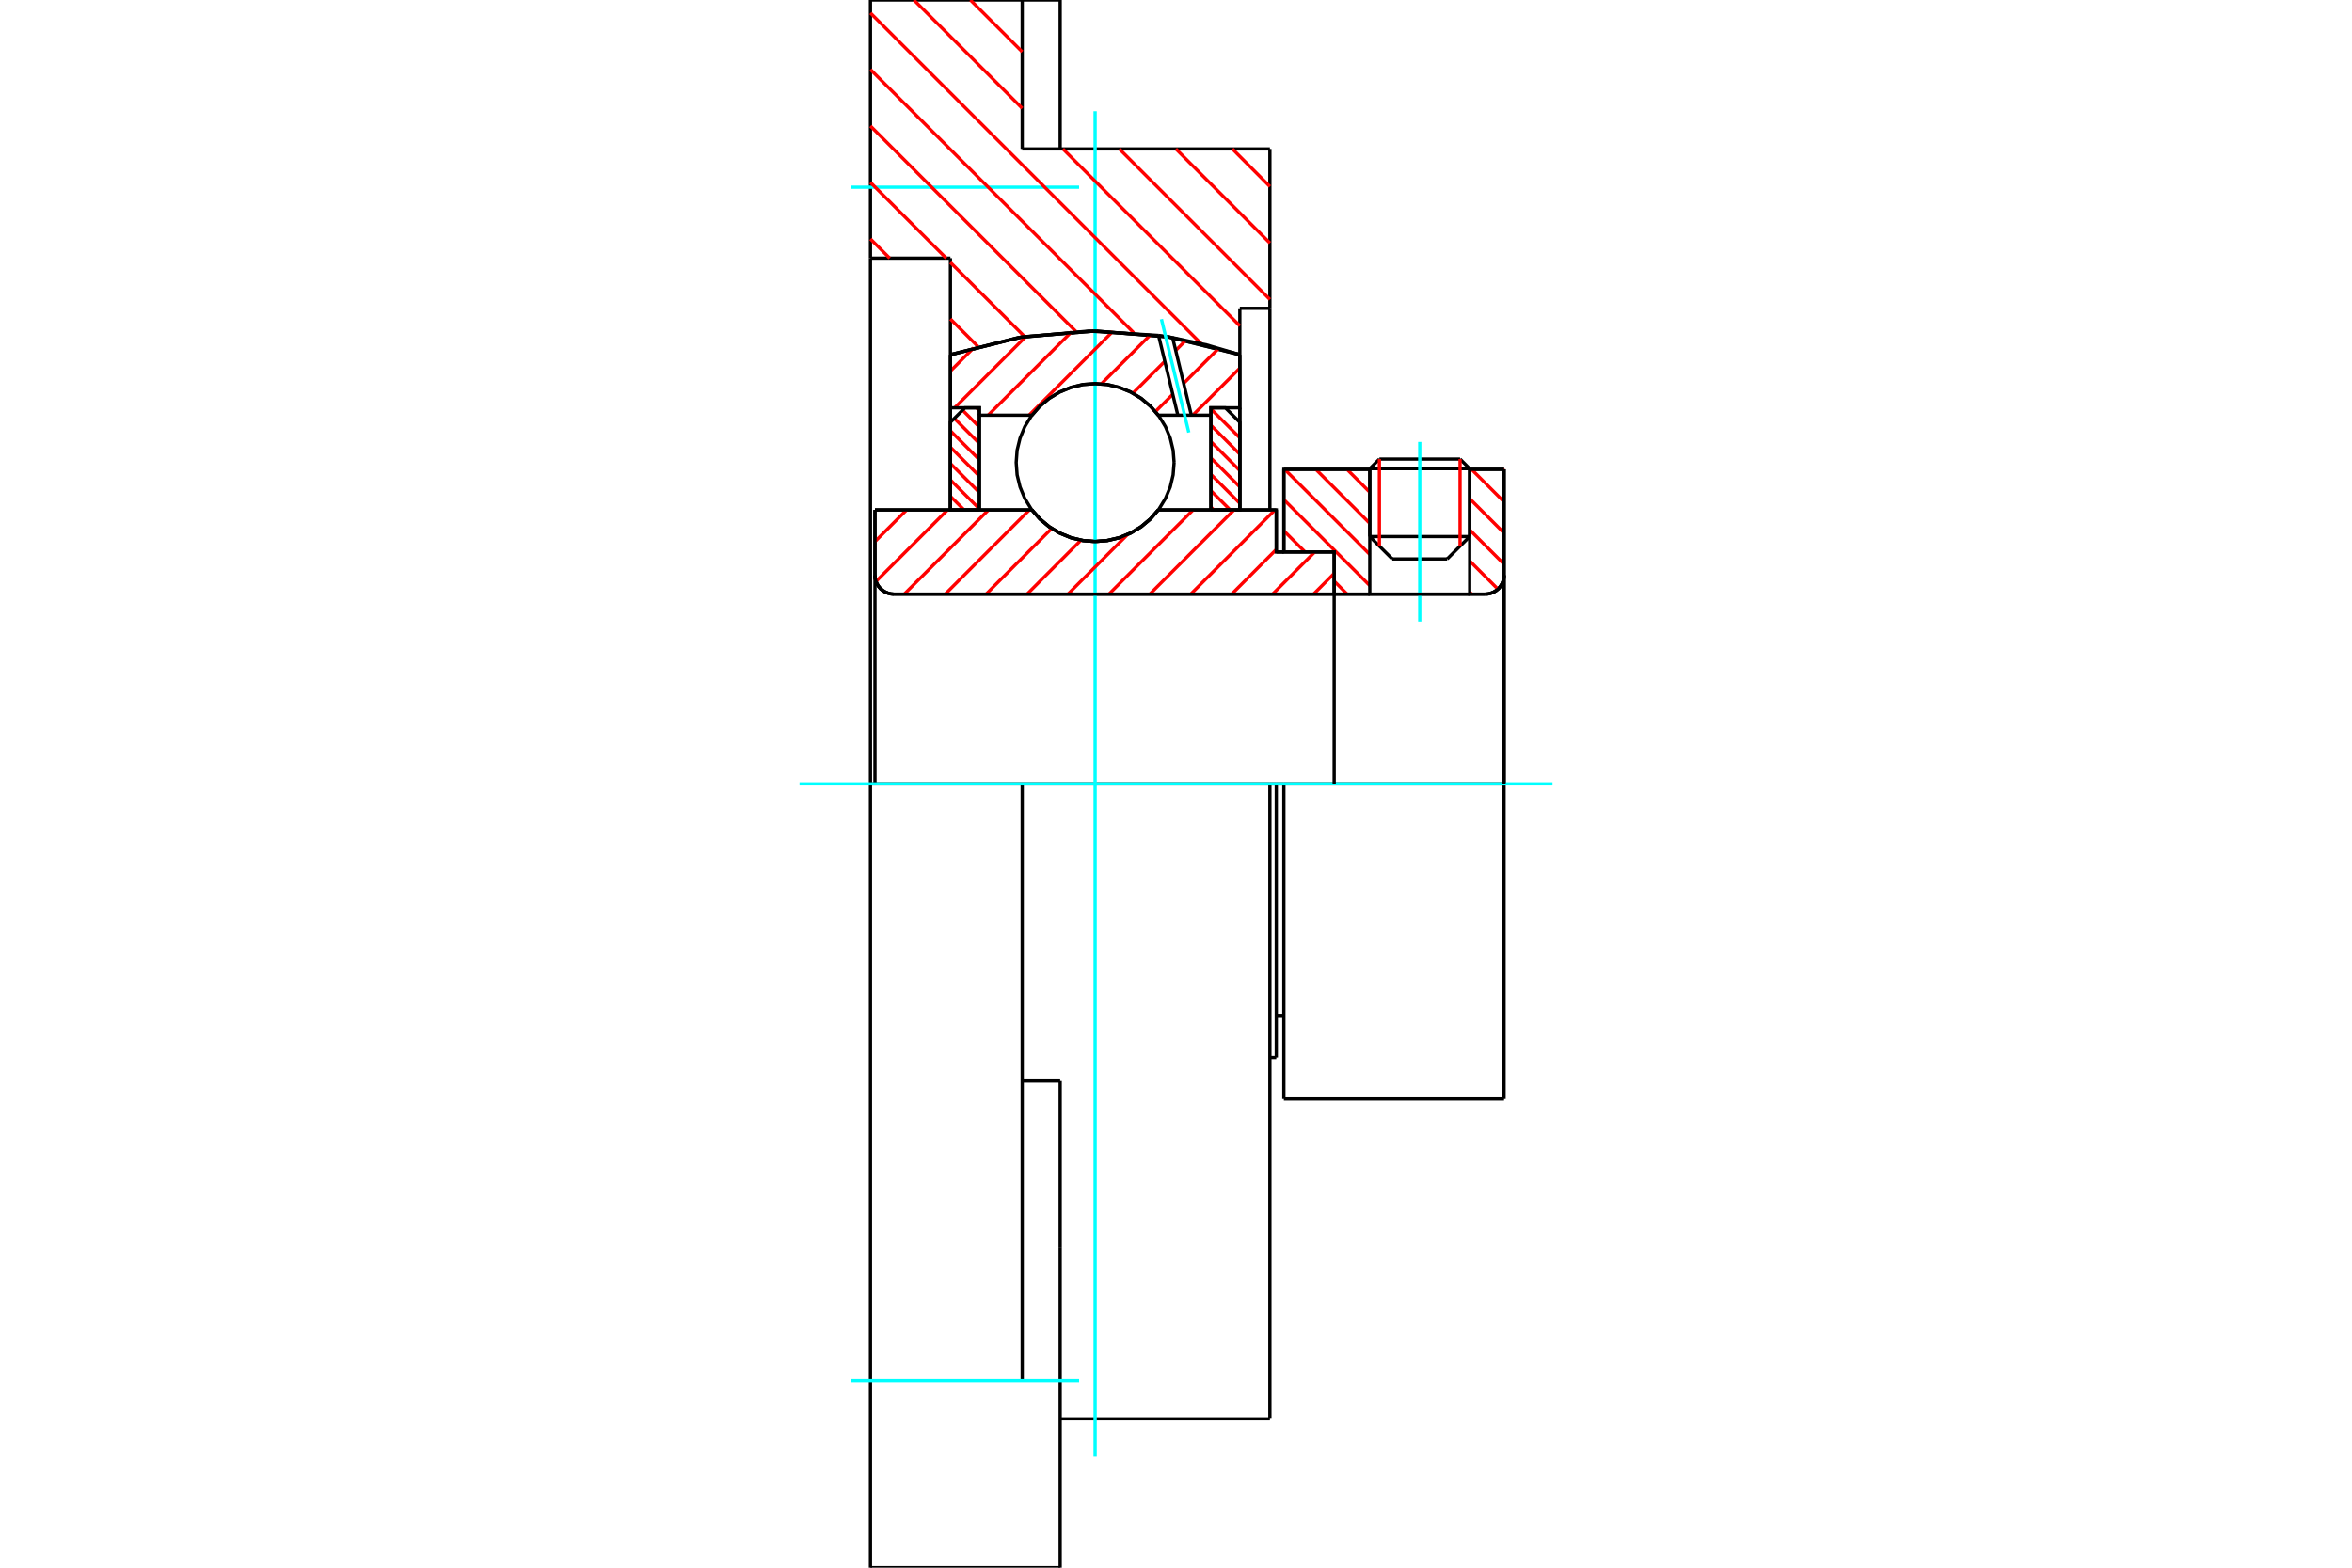 <?xml version="1.0" standalone="no"?>
<!DOCTYPE svg PUBLIC "-//W3C//DTD SVG 1.1//EN"
	"http://www.w3.org/Graphics/SVG/1.1/DTD/svg11.dtd">
<svg xmlns="http://www.w3.org/2000/svg" height="100%" width="100%" viewBox="0 0 36000 24000">
	<rect x="-1800" y="-1200" width="39600" height="26400" style="fill:#FFF"/>
	<g style="fill:none; fill-rule:evenodd" transform="matrix(1 0 0 1 0 0)">
		<g style="fill:none; stroke:#000; stroke-width:50; shape-rendering:geometricPrecision">
			<line x1="19651" y1="12000" x2="19535" y2="12000"/>
			<line x1="19535" y1="8451" x2="19651" y2="8451"/>
			<line x1="19535" y1="16194" x2="19535" y2="12000"/>
			<line x1="19535" y1="7806" x2="19535" y2="8451"/>
			<line x1="19535" y1="12000" x2="19437" y2="12000"/>
			<line x1="13392" y1="7806" x2="15795" y2="7806"/>
			<line x1="17729" y1="7806" x2="19535" y2="7806"/>
			<polyline points="15795,7806 15918,7947 16062,8066 16222,8162 16395,8233 16576,8275 16762,8290 16948,8275 17130,8233 17303,8162 17463,8066 17606,7947 17729,7806"/>
			<polyline points="13392,8806 13395,8852 13406,8896 13423,8938 13447,8976 13476,9011 13511,9040 13550,9064 13592,9081 13636,9092 13681,9096"/>
			<line x1="13392" y1="8806" x2="13392" y2="12000"/>
			<line x1="13392" y1="8806" x2="13392" y2="7806"/>
			<line x1="22495" y1="8214" x2="22495" y2="7185"/>
			<line x1="22151" y1="8557" x2="22495" y2="8214"/>
			<line x1="20966" y1="8214" x2="21310" y2="8557"/>
			<line x1="20966" y1="7185" x2="20966" y2="8214"/>
			<line x1="20966" y1="7185" x2="19651" y2="7185"/>
			<line x1="19651" y1="8451" x2="19651" y2="7185"/>
			<line x1="22732" y1="9096" x2="13681" y2="9096"/>
			<polyline points="22732,9096 22777,9092 22821,9081 22863,9064 22902,9040 22937,9011 22966,8976 22990,8938 23007,8896 23018,8852 23021,8806"/>
			<line x1="23021" y1="7185" x2="23021" y2="8806"/>
			<line x1="23021" y1="7185" x2="22495" y2="7185"/>
			<polyline points="23021,16815 23021,12000 19651,12000"/>
			<line x1="19651" y1="16815" x2="19651" y2="12000"/>
			<line x1="23021" y1="8806" x2="23021" y2="12000"/>
			<line x1="20966" y1="8214" x2="22495" y2="8214"/>
			<line x1="22495" y1="7175" x2="20966" y2="7175"/>
			<line x1="21113" y1="7028" x2="22348" y2="7028"/>
			<line x1="22151" y1="8557" x2="21310" y2="8557"/>
			<line x1="19535" y1="15549" x2="19651" y2="15549"/>
			<line x1="19437" y1="16194" x2="19535" y2="16194"/>
			<polyline points="13392,8806 13395,8852 13406,8896 13423,8938 13447,8976 13476,9011 13511,9040 13550,9064 13592,9081 13636,9092 13681,9096"/>
			<line x1="19651" y1="16815" x2="23021" y2="16815"/>
			<polyline points="22732,9096 22777,9092 22821,9081 22863,9064 22902,9040 22937,9011 22966,8976 22990,8938 23007,8896 23018,8852 23021,8806"/>
			<line x1="20966" y1="7175" x2="20966" y2="7185"/>
			<line x1="22495" y1="7185" x2="22495" y2="7175"/>
			<line x1="21113" y1="7028" x2="20966" y2="7175"/>
			<line x1="22495" y1="7175" x2="22348" y2="7028"/>
			<polyline points="19437,12000 15646,12000 13323,12000"/>
			<line x1="15646" y1="2280" x2="19437" y2="2280"/>
			<line x1="15646" y1="0" x2="15646" y2="2280"/>
			<line x1="13323" y1="0" x2="15646" y2="0"/>
			<line x1="13323" y1="3952" x2="13323" y2="0"/>
			<line x1="14547" y1="3952" x2="13323" y2="3952"/>
			<line x1="14547" y1="5430" x2="14547" y2="3952"/>
			<polyline points="18977,5430 17884,5158 16762,5067 15640,5158 14547,5430"/>
			<line x1="18977" y1="4720" x2="18977" y2="5430"/>
			<line x1="19437" y1="4720" x2="18977" y2="4720"/>
			<line x1="19437" y1="2280" x2="19437" y2="4720"/>
			<line x1="14547" y1="7806" x2="14547" y2="5430"/>
			<line x1="18977" y1="5430" x2="18977" y2="7806"/>
			<line x1="19437" y1="4720" x2="19437" y2="7806"/>
			<line x1="19437" y1="12000" x2="19437" y2="21720"/>
			<line x1="13323" y1="12000" x2="13323" y2="3952"/>
			<line x1="16227" y1="16541" x2="15646" y2="16541"/>
			<line x1="16227" y1="19107" x2="16227" y2="16541"/>
			<line x1="15646" y1="21134" x2="15646" y2="12000"/>
			<line x1="16227" y1="24000" x2="16227" y2="19107"/>
			<line x1="16227" y1="839" x2="16227" y2="0"/>
			<line x1="16227" y1="2280" x2="16227" y2="839"/>
			<polyline points="13323,24000 13323,21134 13323,12000"/>
			<line x1="16227" y1="21720" x2="19437" y2="21720"/>
			<line x1="16227" y1="0" x2="15646" y2="0"/>
			<polyline points="13323,24000 15646,24000 16227,24000"/>
		</g>
		<g style="fill:none; stroke:#0FF; stroke-width:50; shape-rendering:geometricPrecision">
			<line x1="21731" y1="9516" x2="21731" y2="6765"/>
			<line x1="16762" y1="22297" x2="16762" y2="1703"/>
			<line x1="12237" y1="12000" x2="23763" y2="12000"/>
			<line x1="13032" y1="2866" x2="16517" y2="2866"/>
			<line x1="13032" y1="21134" x2="16517" y2="21134"/>
		</g>
		<g style="fill:none; stroke:#F00; stroke-width:50; shape-rendering:geometricPrecision">
			<line x1="18863" y1="2280" x2="19437" y2="2855"/>
			<line x1="17998" y1="2280" x2="19437" y2="3720"/>
			<line x1="14853" y1="0" x2="15646" y2="793"/>
			<line x1="17133" y1="2280" x2="19437" y2="4584"/>
			<line x1="13988" y1="0" x2="15646" y2="1658"/>
			<line x1="16269" y1="2280" x2="18977" y2="4988"/>
			<line x1="13323" y1="199" x2="18387" y2="5263"/>
			<line x1="13323" y1="1064" x2="17353" y2="5094"/>
			<line x1="13323" y1="1929" x2="16469" y2="5075"/>
			<line x1="13323" y1="2793" x2="14482" y2="3952"/>
			<line x1="14547" y1="4018" x2="15684" y2="5154"/>
			<line x1="13323" y1="3658" x2="13617" y2="3952"/>
			<line x1="14547" y1="4883" x2="14970" y2="5306"/>
		</g>
		<g style="fill:none; stroke:#000; stroke-width:50; shape-rendering:geometricPrecision">
			<polyline points="18977,5430 17884,5158 16762,5067 15640,5158 14547,5430"/>
		</g>
		<g style="fill:none; stroke:#F00; stroke-width:50; shape-rendering:geometricPrecision">
			<line x1="22348" y1="7028" x2="22348" y2="8361"/>
			<line x1="21113" y1="8361" x2="21113" y2="7028"/>
			<line x1="14547" y1="7598" x2="14756" y2="7806"/>
			<line x1="14547" y1="7347" x2="14990" y2="7790"/>
			<line x1="14547" y1="7096" x2="14990" y2="7539"/>
			<line x1="14547" y1="6846" x2="14990" y2="7289"/>
			<line x1="14547" y1="6595" x2="14990" y2="7038"/>
			<line x1="14607" y1="6405" x2="14990" y2="6788"/>
			<line x1="14733" y1="6279" x2="14990" y2="6537"/>
			<line x1="14947" y1="6243" x2="14990" y2="6287"/>
		</g>
		<g style="fill:none; stroke:#000; stroke-width:50; shape-rendering:geometricPrecision">
			<polyline points="14990,7806 14990,6243 14769,6243 14547,6465 14547,7806 14990,7806"/>
		</g>
		<g style="fill:none; stroke:#F00; stroke-width:50; shape-rendering:geometricPrecision">
			<line x1="18534" y1="6260" x2="18977" y2="6703"/>
			<line x1="18534" y1="6510" x2="18977" y2="6953"/>
			<line x1="18534" y1="6761" x2="18977" y2="7204"/>
			<line x1="18534" y1="7011" x2="18977" y2="7454"/>
			<line x1="18534" y1="7262" x2="18977" y2="7705"/>
			<line x1="18534" y1="7512" x2="18828" y2="7806"/>
			<line x1="18534" y1="7763" x2="18577" y2="7806"/>
		</g>
		<g style="fill:none; stroke:#000; stroke-width:50; shape-rendering:geometricPrecision">
			<polyline points="18534,7806 18534,6243 18755,6243 18977,6465 18977,7806 18534,7806"/>
			<polyline points="17971,7081 17956,6892 17912,6708 17839,6533 17740,6371 17617,6227 17473,6103 17311,6004 17136,5932 16951,5887 16762,5873 16573,5887 16389,5932 16214,6004 16052,6103 15908,6227 15784,6371 15685,6533 15613,6708 15568,6892 15554,7081 15568,7270 15613,7455 15685,7630 15784,7792 15908,7936 16052,8059 16214,8158 16389,8231 16573,8275 16762,8290 16951,8275 17136,8231 17311,8158 17473,8059 17617,7936 17740,7792 17839,7630 17912,7455 17956,7270 17971,7081"/>
		</g>
		<g style="fill:none; stroke:#F00; stroke-width:50; shape-rendering:geometricPrecision">
			<line x1="23000" y1="7185" x2="23021" y2="7207"/>
			<line x1="22523" y1="7185" x2="23021" y2="7683"/>
			<line x1="22495" y1="7634" x2="23021" y2="8160"/>
			<line x1="22495" y1="8111" x2="23021" y2="8637"/>
			<line x1="22495" y1="8587" x2="22927" y2="9019"/>
			<line x1="20617" y1="7185" x2="20966" y2="7535"/>
			<line x1="22495" y1="9064" x2="22527" y2="9096"/>
			<line x1="20140" y1="7185" x2="20966" y2="8012"/>
			<line x1="19663" y1="7185" x2="20966" y2="8488"/>
			<line x1="19651" y1="7649" x2="20966" y2="8965"/>
			<line x1="19651" y1="8126" x2="19976" y2="8451"/>
			<line x1="20421" y1="8897" x2="20620" y2="9096"/>
		</g>
		<g style="fill:none; stroke:#000; stroke-width:50; shape-rendering:geometricPrecision">
			<line x1="23021" y1="12000" x2="23021" y2="7185"/>
			<polyline points="22732,9096 22777,9092 22821,9081 22863,9064 22902,9040 22937,9011 22966,8976 22990,8938 23007,8896 23018,8852 23021,8806"/>
			<polyline points="22732,9096 22495,9096 22495,7185"/>
			<polyline points="22495,9096 20966,9096 20966,7185"/>
			<polyline points="20966,9096 20421,9096 20421,12000"/>
			<polyline points="20421,9096 20421,8451 19651,8451 19651,7185 20966,7185"/>
			<line x1="22495" y1="7185" x2="23021" y2="7185"/>
		</g>
		<g style="fill:none; stroke:#F00; stroke-width:50; shape-rendering:geometricPrecision">
			<line x1="18977" y1="5636" x2="18257" y2="6356"/>
			<line x1="18654" y1="5332" x2="18117" y2="5869"/>
			<line x1="17951" y1="6036" x2="17685" y2="6301"/>
			<line x1="18152" y1="5208" x2="17996" y2="5365"/>
			<line x1="17829" y1="5531" x2="17340" y2="6020"/>
			<line x1="17612" y1="5122" x2="16857" y2="5877"/>
			<line x1="17032" y1="5075" x2="15751" y2="6356"/>
			<line x1="16404" y1="5077" x2="15125" y2="6356"/>
			<line x1="15703" y1="5151" x2="14611" y2="6243"/>
			<line x1="14904" y1="5324" x2="14547" y2="5681"/>
		</g>
		<g style="fill:none; stroke:#000; stroke-width:50; shape-rendering:geometricPrecision">
			<polyline points="14547,7806 14547,6243 14547,5430"/>
			<polyline points="17733,5135 16660,5068 15590,5167 14547,5430"/>
			<polyline points="17948,5169 17841,5151 17733,5135"/>
			<polyline points="18977,5430 18468,5280 17948,5169"/>
			<polyline points="18977,5430 18977,6243 18534,6243 18534,6356 18534,7806"/>
			<polyline points="18534,6356 18235,6356 18028,6356 17729,6356 17606,6216 17463,6096 17303,6000 17130,5930 16948,5887 16762,5873 16576,5887 16395,5930 16222,6000 16062,6096 15918,6216 15795,6356 14990,6356 14990,7806"/>
			<polyline points="14990,6356 14990,6243 14547,6243"/>
			<line x1="18977" y1="6243" x2="18977" y2="7806"/>
		</g>
		<g style="fill:none; stroke:#0FF; stroke-width:50; shape-rendering:geometricPrecision">
			<line x1="18196" y1="6621" x2="17777" y2="4886"/>
		</g>
		<g style="fill:none; stroke:#000; stroke-width:50; shape-rendering:geometricPrecision">
			<line x1="18028" y1="6356" x2="17733" y2="5135"/>
			<line x1="18235" y1="6356" x2="17948" y2="5169"/>
		</g>
		<g style="fill:none; stroke:#F00; stroke-width:50; shape-rendering:geometricPrecision">
			<line x1="20421" y1="8779" x2="20105" y2="9096"/>
			<line x1="20123" y1="8451" x2="19478" y2="9096"/>
			<line x1="19535" y1="8412" x2="18852" y2="9096"/>
			<line x1="19515" y1="7806" x2="18225" y2="9096"/>
			<line x1="18888" y1="7806" x2="17599" y2="9096"/>
			<line x1="18262" y1="7806" x2="16973" y2="9096"/>
			<line x1="17260" y1="8182" x2="16346" y2="9096"/>
			<line x1="16545" y1="8270" x2="15720" y2="9096"/>
			<line x1="16098" y1="8090" x2="15093" y2="9096"/>
			<line x1="15756" y1="7806" x2="14467" y2="9096"/>
			<line x1="15130" y1="7806" x2="13840" y2="9096"/>
			<line x1="14503" y1="7806" x2="13408" y2="8901"/>
			<line x1="13877" y1="7806" x2="13392" y2="8291"/>
		</g>
		<g style="fill:none; stroke:#000; stroke-width:50; shape-rendering:geometricPrecision">
			<polyline points="13392,7806 13392,8806 13395,8852 13406,8896 13423,8938 13447,8976 13476,9011 13511,9040 13550,9064 13592,9081 13636,9092 13681,9096 20421,9096 20421,8451 19535,8451 19535,7806 17729,7806"/>
			<polyline points="15795,7806 15918,7947 16062,8066 16222,8162 16395,8233 16576,8275 16762,8290 16948,8275 17130,8233 17303,8162 17463,8066 17606,7947 17729,7806"/>
			<polyline points="15795,7806 13835,7806 13392,7806"/>
		</g>
	</g>
</svg>

